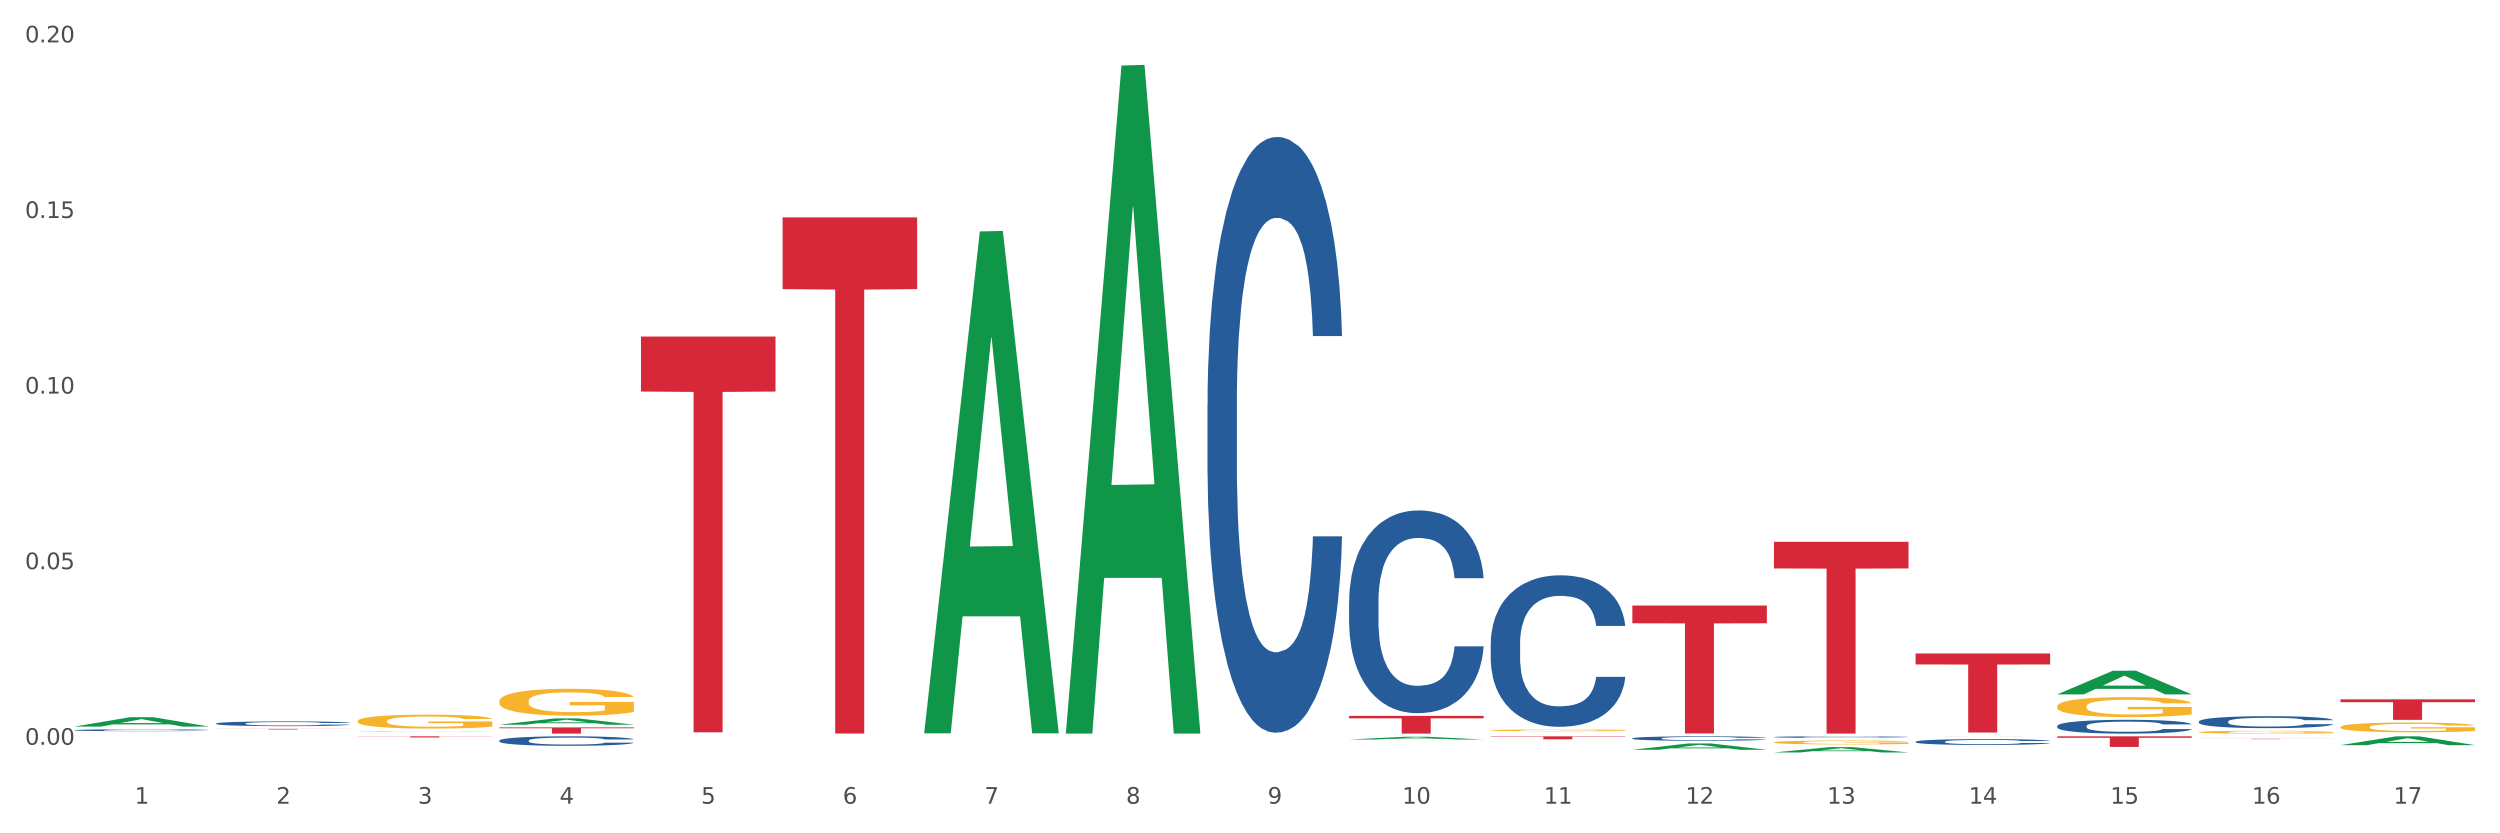 <?xml version="1.0" encoding="utf-8" standalone="no"?>
<!DOCTYPE svg PUBLIC "-//W3C//DTD SVG 1.1//EN"
  "http://www.w3.org/Graphics/SVG/1.1/DTD/svg11.dtd">
<svg xmlns:xlink="http://www.w3.org/1999/xlink" width="1080pt" height="360pt" viewBox="0 0 1080 360" xmlns="http://www.w3.org/2000/svg" version="1.1">
 <rect x="0" y="0" width="1080" height="360" fill="#333333" stroke="none"/>
 <defs>
  <style type="text/css">*{stroke-linejoin: round; stroke-linecap: butt}</style>
 </defs>
 <g id="figure_1">
  <g id="patch_1">
   <path d="M 0 360 
L 1080 360 
L 1080 0 
L 0 0 
z
" style="fill: #ffffff; stroke: #ffffff; stroke-linejoin: miter"/>
  </g>
  <g id="axes_1">
   <g id="matplotlib.axis_1">
    <g id="xtick_1">
     <g id="text_1">
      <!-- 1 -->
      <g style="fill: #4d4d4d" transform="translate(58.182 347.204) scale(0.096 -0.096)">
       <defs>
        <path id="DejaVuSans-31" d="M 794 531 
L 1825 531 
L 1825 4091 
L 703 3866 
L 703 4441 
L 1819 4666 
L 2450 4666 
L 2450 531 
L 3481 531 
L 3481 0 
L 794 0 
L 794 531 
z
" transform="scale(0.016)"/>
       </defs>
       <use xlink:href="#DejaVuSans-31"/>
      </g>
     </g>
    </g>
    <g id="xtick_2">
     <g id="text_2">
      <!-- 2 -->
      <g style="fill: #4d4d4d" transform="translate(119.364 347.204) scale(0.096 -0.096)">
       <defs>
        <path id="DejaVuSans-32" d="M 1228 531 
L 3431 531 
L 3431 0 
L 469 0 
L 469 531 
Q 828 903 1448 1529 
Q 2069 2156 2228 2338 
Q 2531 2678 2651 2914 
Q 2772 3150 2772 3378 
Q 2772 3750 2511 3984 
Q 2250 4219 1831 4219 
Q 1534 4219 1204 4116 
Q 875 4013 500 3803 
L 500 4441 
Q 881 4594 1212 4672 
Q 1544 4750 1819 4750 
Q 2544 4750 2975 4387 
Q 3406 4025 3406 3419 
Q 3406 3131 3298 2873 
Q 3191 2616 2906 2266 
Q 2828 2175 2409 1742 
Q 1991 1309 1228 531 
z
" transform="scale(0.016)"/>
       </defs>
       <use xlink:href="#DejaVuSans-32"/>
      </g>
     </g>
    </g>
    <g id="xtick_3">
     <g id="text_3">
      <!-- 3 -->
      <g style="fill: #4d4d4d" transform="translate(180.545 347.204) scale(0.096 -0.096)">
       <defs>
        <path id="DejaVuSans-33" d="M 2597 2516 
Q 3050 2419 3304 2112 
Q 3559 1806 3559 1356 
Q 3559 666 3084 287 
Q 2609 -91 1734 -91 
Q 1441 -91 1130 -33 
Q 819 25 488 141 
L 488 750 
Q 750 597 1062 519 
Q 1375 441 1716 441 
Q 2309 441 2620 675 
Q 2931 909 2931 1356 
Q 2931 1769 2642 2001 
Q 2353 2234 1838 2234 
L 1294 2234 
L 1294 2753 
L 1863 2753 
Q 2328 2753 2575 2939 
Q 2822 3125 2822 3475 
Q 2822 3834 2567 4026 
Q 2313 4219 1838 4219 
Q 1578 4219 1281 4162 
Q 984 4106 628 3988 
L 628 4550 
Q 988 4650 1302 4700 
Q 1616 4750 1894 4750 
Q 2613 4750 3031 4423 
Q 3450 4097 3450 3541 
Q 3450 3153 3228 2886 
Q 3006 2619 2597 2516 
z
" transform="scale(0.016)"/>
       </defs>
       <use xlink:href="#DejaVuSans-33"/>
      </g>
     </g>
    </g>
    <g id="xtick_4">
     <g id="text_4">
      <!-- 4 -->
      <g style="fill: #4d4d4d" transform="translate(241.726 347.204) scale(0.096 -0.096)">
       <defs>
        <path id="DejaVuSans-34" d="M 2419 4116 
L 825 1625 
L 2419 1625 
L 2419 4116 
z
M 2253 4666 
L 3047 4666 
L 3047 1625 
L 3713 1625 
L 3713 1100 
L 3047 1100 
L 3047 0 
L 2419 0 
L 2419 1100 
L 313 1100 
L 313 1709 
L 2253 4666 
z
" transform="scale(0.016)"/>
       </defs>
       <use xlink:href="#DejaVuSans-34"/>
      </g>
     </g>
    </g>
    <g id="xtick_5">
     <g id="text_5">
      <!-- 5 -->
      <g style="fill: #4d4d4d" transform="translate(302.908 347.204) scale(0.096 -0.096)">
       <defs>
        <path id="DejaVuSans-35" d="M 691 4666 
L 3169 4666 
L 3169 4134 
L 1269 4134 
L 1269 2991 
Q 1406 3038 1543 3061 
Q 1681 3084 1819 3084 
Q 2600 3084 3056 2656 
Q 3513 2228 3513 1497 
Q 3513 744 3044 326 
Q 2575 -91 1722 -91 
Q 1428 -91 1123 -41 
Q 819 9 494 109 
L 494 744 
Q 775 591 1075 516 
Q 1375 441 1709 441 
Q 2250 441 2565 725 
Q 2881 1009 2881 1497 
Q 2881 1984 2565 2268 
Q 2250 2553 1709 2553 
Q 1456 2553 1204 2497 
Q 953 2441 691 2322 
L 691 4666 
z
" transform="scale(0.016)"/>
       </defs>
       <use xlink:href="#DejaVuSans-35"/>
      </g>
     </g>
    </g>
    <g id="xtick_6">
     <g id="text_6">
      <!-- 6 -->
      <g style="fill: #4d4d4d" transform="translate(364.089 347.204) scale(0.096 -0.096)">
       <defs>
        <path id="DejaVuSans-36" d="M 2113 2584 
Q 1688 2584 1439 2293 
Q 1191 2003 1191 1497 
Q 1191 994 1439 701 
Q 1688 409 2113 409 
Q 2538 409 2786 701 
Q 3034 994 3034 1497 
Q 3034 2003 2786 2293 
Q 2538 2584 2113 2584 
z
M 3366 4563 
L 3366 3988 
Q 3128 4100 2886 4159 
Q 2644 4219 2406 4219 
Q 1781 4219 1451 3797 
Q 1122 3375 1075 2522 
Q 1259 2794 1537 2939 
Q 1816 3084 2150 3084 
Q 2853 3084 3261 2657 
Q 3669 2231 3669 1497 
Q 3669 778 3244 343 
Q 2819 -91 2113 -91 
Q 1303 -91 875 529 
Q 447 1150 447 2328 
Q 447 3434 972 4092 
Q 1497 4750 2381 4750 
Q 2619 4750 2861 4703 
Q 3103 4656 3366 4563 
z
" transform="scale(0.016)"/>
       </defs>
       <use xlink:href="#DejaVuSans-36"/>
      </g>
     </g>
    </g>
    <g id="xtick_7">
     <g id="text_7">
      <!-- 7 -->
      <g style="fill: #4d4d4d" transform="translate(425.271 347.204) scale(0.096 -0.096)">
       <defs>
        <path id="DejaVuSans-37" d="M 525 4666 
L 3525 4666 
L 3525 4397 
L 1831 0 
L 1172 0 
L 2766 4134 
L 525 4134 
L 525 4666 
z
" transform="scale(0.016)"/>
       </defs>
       <use xlink:href="#DejaVuSans-37"/>
      </g>
     </g>
    </g>
    <g id="xtick_8">
     <g id="text_8">
      <!-- 8 -->
      <g style="fill: #4d4d4d" transform="translate(486.452 347.204) scale(0.096 -0.096)">
       <defs>
        <path id="DejaVuSans-38" d="M 2034 2216 
Q 1584 2216 1326 1975 
Q 1069 1734 1069 1313 
Q 1069 891 1326 650 
Q 1584 409 2034 409 
Q 2484 409 2743 651 
Q 3003 894 3003 1313 
Q 3003 1734 2745 1975 
Q 2488 2216 2034 2216 
z
M 1403 2484 
Q 997 2584 770 2862 
Q 544 3141 544 3541 
Q 544 4100 942 4425 
Q 1341 4750 2034 4750 
Q 2731 4750 3128 4425 
Q 3525 4100 3525 3541 
Q 3525 3141 3298 2862 
Q 3072 2584 2669 2484 
Q 3125 2378 3379 2068 
Q 3634 1759 3634 1313 
Q 3634 634 3220 271 
Q 2806 -91 2034 -91 
Q 1263 -91 848 271 
Q 434 634 434 1313 
Q 434 1759 690 2068 
Q 947 2378 1403 2484 
z
M 1172 3481 
Q 1172 3119 1398 2916 
Q 1625 2713 2034 2713 
Q 2441 2713 2670 2916 
Q 2900 3119 2900 3481 
Q 2900 3844 2670 4047 
Q 2441 4250 2034 4250 
Q 1625 4250 1398 4047 
Q 1172 3844 1172 3481 
z
" transform="scale(0.016)"/>
       </defs>
       <use xlink:href="#DejaVuSans-38"/>
      </g>
     </g>
    </g>
    <g id="xtick_9">
     <g id="text_9">
      <!-- 9 -->
      <g style="fill: #4d4d4d" transform="translate(547.634 347.204) scale(0.096 -0.096)">
       <defs>
        <path id="DejaVuSans-39" d="M 703 97 
L 703 672 
Q 941 559 1184 500 
Q 1428 441 1663 441 
Q 2288 441 2617 861 
Q 2947 1281 2994 2138 
Q 2813 1869 2534 1725 
Q 2256 1581 1919 1581 
Q 1219 1581 811 2004 
Q 403 2428 403 3163 
Q 403 3881 828 4315 
Q 1253 4750 1959 4750 
Q 2769 4750 3195 4129 
Q 3622 3509 3622 2328 
Q 3622 1225 3098 567 
Q 2575 -91 1691 -91 
Q 1453 -91 1209 -44 
Q 966 3 703 97 
z
M 1959 2075 
Q 2384 2075 2632 2365 
Q 2881 2656 2881 3163 
Q 2881 3666 2632 3958 
Q 2384 4250 1959 4250 
Q 1534 4250 1286 3958 
Q 1038 3666 1038 3163 
Q 1038 2656 1286 2365 
Q 1534 2075 1959 2075 
z
" transform="scale(0.016)"/>
       </defs>
       <use xlink:href="#DejaVuSans-39"/>
      </g>
     </g>
    </g>
    <g id="xtick_10">
     <g id="text_10">
      <!-- 10 -->
      <g style="fill: #4d4d4d" transform="translate(605.761 347.204) scale(0.096 -0.096)">
       <defs>
        <path id="DejaVuSans-30" d="M 2034 4250 
Q 1547 4250 1301 3770 
Q 1056 3291 1056 2328 
Q 1056 1369 1301 889 
Q 1547 409 2034 409 
Q 2525 409 2770 889 
Q 3016 1369 3016 2328 
Q 3016 3291 2770 3770 
Q 2525 4250 2034 4250 
z
M 2034 4750 
Q 2819 4750 3233 4129 
Q 3647 3509 3647 2328 
Q 3647 1150 3233 529 
Q 2819 -91 2034 -91 
Q 1250 -91 836 529 
Q 422 1150 422 2328 
Q 422 3509 836 4129 
Q 1250 4750 2034 4750 
z
" transform="scale(0.016)"/>
       </defs>
       <use xlink:href="#DejaVuSans-31"/>
       <use xlink:href="#DejaVuSans-30" transform="translate(63.623 0)"/>
      </g>
     </g>
    </g>
    <g id="xtick_11">
     <g id="text_11">
      <!-- 11 -->
      <g style="fill: #4d4d4d" transform="translate(666.942 347.204) scale(0.096 -0.096)">
       <use xlink:href="#DejaVuSans-31"/>
       <use xlink:href="#DejaVuSans-31" transform="translate(63.623 0)"/>
      </g>
     </g>
    </g>
    <g id="xtick_12">
     <g id="text_12">
      <!-- 12 -->
      <g style="fill: #4d4d4d" transform="translate(728.124 347.204) scale(0.096 -0.096)">
       <use xlink:href="#DejaVuSans-31"/>
       <use xlink:href="#DejaVuSans-32" transform="translate(63.623 0)"/>
      </g>
     </g>
    </g>
    <g id="xtick_13">
     <g id="text_13">
      <!-- 13 -->
      <g style="fill: #4d4d4d" transform="translate(789.305 347.204) scale(0.096 -0.096)">
       <use xlink:href="#DejaVuSans-31"/>
       <use xlink:href="#DejaVuSans-33" transform="translate(63.623 0)"/>
      </g>
     </g>
    </g>
    <g id="xtick_14">
     <g id="text_14">
      <!-- 14 -->
      <g style="fill: #4d4d4d" transform="translate(850.487 347.204) scale(0.096 -0.096)">
       <use xlink:href="#DejaVuSans-31"/>
       <use xlink:href="#DejaVuSans-34" transform="translate(63.623 0)"/>
      </g>
     </g>
    </g>
    <g id="xtick_15">
     <g id="text_15">
      <!-- 15 -->
      <g style="fill: #4d4d4d" transform="translate(911.668 347.204) scale(0.096 -0.096)">
       <use xlink:href="#DejaVuSans-31"/>
       <use xlink:href="#DejaVuSans-35" transform="translate(63.623 0)"/>
      </g>
     </g>
    </g>
    <g id="xtick_16">
     <g id="text_16">
      <!-- 16 -->
      <g style="fill: #4d4d4d" transform="translate(972.849 347.204) scale(0.096 -0.096)">
       <use xlink:href="#DejaVuSans-31"/>
       <use xlink:href="#DejaVuSans-36" transform="translate(63.623 0)"/>
      </g>
     </g>
    </g>
    <g id="xtick_17">
     <g id="text_17">
      <!-- 17 -->
      <g style="fill: #4d4d4d" transform="translate(1034.031 347.204) scale(0.096 -0.096)">
       <use xlink:href="#DejaVuSans-31"/>
       <use xlink:href="#DejaVuSans-37" transform="translate(63.623 0)"/>
      </g>
     </g>
    </g>
    <g id="xtick_18"/>
    <g id="xtick_19"/>
    <g id="xtick_20"/>
    <g id="xtick_21"/>
    <g id="xtick_22"/>
    <g id="xtick_23"/>
    <g id="xtick_24"/>
    <g id="xtick_25"/>
    <g id="xtick_26"/>
    <g id="xtick_27"/>
    <g id="xtick_28"/>
    <g id="xtick_29"/>
    <g id="xtick_30"/>
    <g id="xtick_31"/>
    <g id="xtick_32"/>
    <g id="xtick_33"/>
   </g>
   <g id="matplotlib.axis_2">
    <g id="ytick_1">
     <g id="text_18">
      <!-- 0.00 -->
      <g style="fill: #4d4d4d" transform="translate(10.8 321.736) scale(0.096 -0.096)">
       <defs>
        <path id="DejaVuSans-2e" d="M 684 794 
L 1344 794 
L 1344 0 
L 684 0 
L 684 794 
z
" transform="scale(0.016)"/>
       </defs>
       <use xlink:href="#DejaVuSans-30"/>
       <use xlink:href="#DejaVuSans-2e" transform="translate(63.623 0)"/>
       <use xlink:href="#DejaVuSans-30" transform="translate(95.41 0)"/>
       <use xlink:href="#DejaVuSans-30" transform="translate(159.033 0)"/>
      </g>
     </g>
    </g>
    <g id="ytick_2">
     <g id="text_19">
      <!-- 0.05 -->
      <g style="fill: #4d4d4d" transform="translate(10.8 245.882) scale(0.096 -0.096)">
       <use xlink:href="#DejaVuSans-30"/>
       <use xlink:href="#DejaVuSans-2e" transform="translate(63.623 0)"/>
       <use xlink:href="#DejaVuSans-30" transform="translate(95.41 0)"/>
       <use xlink:href="#DejaVuSans-35" transform="translate(159.033 0)"/>
      </g>
     </g>
    </g>
    <g id="ytick_3">
     <g id="text_20">
      <!-- 0.10 -->
      <g style="fill: #4d4d4d" transform="translate(10.8 170.029) scale(0.096 -0.096)">
       <use xlink:href="#DejaVuSans-30"/>
       <use xlink:href="#DejaVuSans-2e" transform="translate(63.623 0)"/>
       <use xlink:href="#DejaVuSans-31" transform="translate(95.41 0)"/>
       <use xlink:href="#DejaVuSans-30" transform="translate(159.033 0)"/>
      </g>
     </g>
    </g>
    <g id="ytick_4">
     <g id="text_21">
      <!-- 0.15 -->
      <g style="fill: #4d4d4d" transform="translate(10.8 94.175) scale(0.096 -0.096)">
       <use xlink:href="#DejaVuSans-30"/>
       <use xlink:href="#DejaVuSans-2e" transform="translate(63.623 0)"/>
       <use xlink:href="#DejaVuSans-31" transform="translate(95.41 0)"/>
       <use xlink:href="#DejaVuSans-35" transform="translate(159.033 0)"/>
      </g>
     </g>
    </g>
    <g id="ytick_5">
     <g id="text_22">
      <!-- 0.20 -->
      <g style="fill: #4d4d4d" transform="translate(10.8 18.322) scale(0.096 -0.096)">
       <use xlink:href="#DejaVuSans-30"/>
       <use xlink:href="#DejaVuSans-2e" transform="translate(63.623 0)"/>
       <use xlink:href="#DejaVuSans-32" transform="translate(95.41 0)"/>
       <use xlink:href="#DejaVuSans-30" transform="translate(159.033 0)"/>
      </g>
     </g>
    </g>
    <g id="ytick_6"/>
    <g id="ytick_7"/>
    <g id="ytick_8"/>
    <g id="ytick_9"/>
   </g>
   <g id="PolyCollection_1">
    <path d="M 705.171 323.899 
L 705.23 323.897 
L 729.198 321.186 
L 739.145 321.184 
L 763.293 323.905 
L 751.788 323.905 
L 746.575 323.271 
L 721.828 323.271 
L 721.649 323.281 
L 716.615 323.905 
L 705.171 323.905 
L 705.171 323.899 
L 724.944 322.893 
L 743.459 322.89 
L 734.292 321.764 
L 734.172 321.759 
L 734.052 321.766 
L 724.884 322.89 
L 724.944 322.893 
L 705.171 323.899 
z
" clip-path="url(#p9eb46ca4bf)" style="fill: #109648"/>
    <path d="M 582.808 319.47 
L 582.868 319.469 
L 606.836 318.281 
L 616.782 318.28 
L 640.93 319.472 
L 629.425 319.472 
L 624.212 319.195 
L 599.465 319.195 
L 599.286 319.199 
L 594.252 319.472 
L 582.808 319.472 
L 582.808 319.47 
L 602.581 319.029 
L 621.097 319.028 
L 611.929 318.534 
L 611.809 318.532 
L 611.689 318.535 
L 602.521 319.028 
L 602.581 319.029 
L 582.808 319.47 
z
" clip-path="url(#p9eb46ca4bf)" style="fill: #109648"/>
    <path d="M 1011.078 321.904 
L 1011.138 321.901 
L 1035.106 318.092 
L 1045.052 318.089 
L 1069.2 321.912 
L 1057.695 321.912 
L 1052.482 321.021 
L 1027.735 321.021 
L 1027.556 321.036 
L 1022.522 321.912 
L 1011.078 321.912 
L 1011.078 321.904 
L 1030.851 320.49 
L 1049.366 320.486 
L 1040.199 318.903 
L 1040.079 318.896 
L 1039.959 318.907 
L 1030.791 320.486 
L 1030.851 320.49 
L 1011.078 321.904 
z
" clip-path="url(#p9eb46ca4bf)" style="fill: #109648"/>
    <path d="M 888.715 299.968 
L 888.775 299.959 
L 912.743 289.748 
L 922.689 289.738 
L 946.837 299.988 
L 935.333 299.988 
L 930.12 297.601 
L 905.373 297.601 
L 905.193 297.639 
L 900.16 299.988 
L 888.715 299.988 
L 888.715 299.968 
L 908.488 296.177 
L 927.004 296.167 
L 917.836 291.923 
L 917.716 291.903 
L 917.596 291.932 
L 908.428 296.167 
L 908.488 296.177 
L 888.715 299.968 
z
" clip-path="url(#p9eb46ca4bf)" style="fill: #109648"/>
    <path d="M 827.533 318.133 
L 827.593 318.133 
L 851.561 318.089 
L 861.508 318.089 
L 885.656 318.133 
L 874.151 318.133 
L 868.938 318.122 
L 844.191 318.122 
L 844.011 318.123 
L 838.978 318.133 
L 827.533 318.133 
L 827.533 318.133 
L 847.307 318.116 
L 865.822 318.116 
L 856.654 318.098 
L 856.535 318.098 
L 856.415 318.098 
L 847.247 318.116 
L 847.307 318.116 
L 827.533 318.133 
z
" clip-path="url(#p9eb46ca4bf)" style="fill: #109648"/>
    <path d="M 93.356 314.851 
L 151.479 314.851 
L 151.479 314.889 
L 128.615 314.889 
L 128.615 315.124 
L 116.082 315.124 
L 116.082 314.889 
L 93.356 314.889 
L 93.356 314.851 
L 93.356 314.851 
z
" clip-path="url(#p9eb46ca4bf)" style="fill: #d62839"/>
    <path d="M 154.538 318.089 
L 212.66 318.089 
L 212.66 318.158 
L 189.797 318.158 
L 189.797 318.586 
L 177.263 318.586 
L 177.263 318.158 
L 154.538 318.158 
L 154.538 318.089 
L 154.538 318.089 
z
" clip-path="url(#p9eb46ca4bf)" style="fill: #d62839"/>
    <path d="M 1011.078 302.115 
L 1069.2 302.115 
L 1069.2 303.346 
L 1046.337 303.354 
L 1046.337 310.97 
L 1033.803 310.97 
L 1033.803 303.354 
L 1011.078 303.346 
L 1011.078 302.124 
L 1011.078 302.115 
z
" clip-path="url(#p9eb46ca4bf)" style="fill: #d62839"/>
    <path d="M 949.896 319.154 
L 1008.019 319.154 
L 1008.019 319.177 
L 985.155 319.177 
L 985.155 319.32 
L 972.622 319.32 
L 972.622 319.177 
L 949.896 319.177 
L 949.896 319.154 
L 949.896 319.154 
z
" clip-path="url(#p9eb46ca4bf)" style="fill: #d62839"/>
    <path d="M 888.715 318.089 
L 946.837 318.089 
L 946.837 318.726 
L 923.974 318.731 
L 923.974 322.678 
L 911.44 322.678 
L 911.44 318.731 
L 888.715 318.726 
L 888.715 318.093 
L 888.715 318.089 
z
" clip-path="url(#p9eb46ca4bf)" style="fill: #d62839"/>
    <path d="M 827.533 282.298 
L 885.656 282.298 
L 885.656 287.045 
L 862.792 287.077 
L 862.792 316.459 
L 850.259 316.459 
L 850.259 287.077 
L 827.533 287.045 
L 827.533 282.33 
L 827.533 282.298 
z
" clip-path="url(#p9eb46ca4bf)" style="fill: #d62839"/>
    <path d="M 766.352 234.05 
L 824.474 234.05 
L 824.474 245.567 
L 801.611 245.645 
L 801.611 316.928 
L 789.078 316.928 
L 789.078 245.645 
L 766.352 245.567 
L 766.352 234.128 
L 766.352 234.05 
z
" clip-path="url(#p9eb46ca4bf)" style="fill: #d62839"/>
    <path d="M 705.171 261.577 
L 763.293 261.577 
L 763.293 269.26 
L 740.43 269.312 
L 740.43 316.869 
L 727.896 316.869 
L 727.896 269.312 
L 705.171 269.26 
L 705.171 261.628 
L 705.171 261.577 
z
" clip-path="url(#p9eb46ca4bf)" style="fill: #d62839"/>
    <path d="M 643.989 318.089 
L 702.112 318.089 
L 702.112 318.265 
L 679.248 318.267 
L 679.248 319.361 
L 666.715 319.361 
L 666.715 318.267 
L 643.989 318.265 
L 643.989 318.09 
L 643.989 318.089 
z
" clip-path="url(#p9eb46ca4bf)" style="fill: #d62839"/>
    <path d="M 582.808 309.25 
L 640.93 309.25 
L 640.93 310.317 
L 618.067 310.324 
L 618.067 316.928 
L 605.533 316.928 
L 605.533 310.324 
L 582.808 310.317 
L 582.808 309.257 
L 582.808 309.25 
z
" clip-path="url(#p9eb46ca4bf)" style="fill: #d62839"/>
    <path d="M 338.082 93.905 
L 396.204 93.905 
L 396.204 124.894 
L 373.341 125.103 
L 373.341 316.901 
L 360.808 316.901 
L 360.808 125.103 
L 338.082 124.894 
L 338.082 94.114 
L 338.082 93.905 
z
" clip-path="url(#p9eb46ca4bf)" style="fill: #d62839"/>
    <path d="M 276.901 145.386 
L 335.023 145.386 
L 335.023 169.148 
L 312.16 169.309 
L 312.16 316.379 
L 299.626 316.379 
L 299.626 169.309 
L 276.901 169.148 
L 276.901 145.546 
L 276.901 145.386 
z
" clip-path="url(#p9eb46ca4bf)" style="fill: #d62839"/>
    <path d="M 215.719 314.239 
L 273.842 314.239 
L 273.842 314.613 
L 250.978 314.616 
L 250.978 316.928 
L 238.445 316.928 
L 238.445 314.616 
L 215.719 314.613 
L 215.719 314.242 
L 215.719 314.239 
z
" clip-path="url(#p9eb46ca4bf)" style="fill: #d62839"/>
    <path d="M 215.719 319.931 
L 215.788 319.928 
L 215.788 319.823 
L 215.994 319.68 
L 216.75 319.418 
L 217.712 319.22 
L 219.36 318.988 
L 220.254 318.89 
L 221.422 318.782 
L 223.826 318.605 
L 226.574 318.456 
L 228.498 318.373 
L 229.941 318.321 
L 233.17 318.227 
L 235.025 318.186 
L 236.948 318.152 
L 238.597 318.13 
L 241.345 318.104 
L 243.544 318.092 
L 246.086 318.089 
L 248.216 318.092 
L 251.032 318.107 
L 255.155 318.152 
L 256.735 318.178 
L 258.864 318.223 
L 261.063 318.283 
L 262.849 318.343 
L 264.91 318.429 
L 267.04 318.542 
L 269.101 318.684 
L 270.544 318.815 
L 271.712 318.954 
L 272.742 319.122 
L 273.498 319.306 
L 273.842 319.46 
L 261.269 319.46 
L 260.926 319.321 
L 260.238 319.171 
L 259.551 319.07 
L 258.796 318.988 
L 257.628 318.894 
L 256.597 318.834 
L 254.88 318.763 
L 253.3 318.718 
L 251.994 318.692 
L 250.414 318.669 
L 247.048 318.647 
L 244.643 318.647 
L 243.132 318.654 
L 241.277 318.673 
L 239.696 318.699 
L 237.841 318.744 
L 236.399 318.793 
L 234.956 318.856 
L 234.132 318.901 
L 232.895 318.984 
L 232.07 319.051 
L 230.971 319.167 
L 230.353 319.25 
L 229.254 319.463 
L 228.773 319.621 
L 228.567 319.729 
L 228.429 319.849 
L 228.429 320.433 
L 228.841 320.696 
L 229.185 320.808 
L 229.735 320.935 
L 230.765 321.1 
L 232.277 321.261 
L 233.857 321.377 
L 235.162 321.448 
L 236.399 321.501 
L 237.635 321.542 
L 239.147 321.58 
L 240.383 321.602 
L 242.238 321.624 
L 244.437 321.636 
L 246.154 321.636 
L 249.658 321.617 
L 251.238 321.598 
L 252.75 321.572 
L 254.399 321.531 
L 255.704 321.486 
L 256.46 321.452 
L 257.696 321.381 
L 258.658 321.306 
L 259.483 321.22 
L 260.032 321.145 
L 260.651 321.033 
L 261.132 320.905 
L 261.269 320.838 
L 273.842 320.838 
L 273.567 320.973 
L 273.086 321.104 
L 272.124 321.28 
L 271.368 321.381 
L 270.2 321.505 
L 268.964 321.609 
L 267.246 321.726 
L 265.666 321.812 
L 264.017 321.887 
L 262.231 321.954 
L 259.002 322.048 
L 257.834 322.074 
L 255.361 322.119 
L 253.437 322.145 
L 250.62 322.171 
L 247.735 322.186 
L 244.712 322.19 
L 242.032 322.183 
L 239.078 322.16 
L 237.223 322.138 
L 235.162 322.104 
L 232.757 322.051 
L 230.49 321.988 
L 228.361 321.913 
L 226.368 321.827 
L 224.513 321.729 
L 222.109 321.568 
L 220.322 321.411 
L 219.017 321.265 
L 218.124 321.141 
L 217.231 320.984 
L 216.75 320.875 
L 215.994 320.613 
L 215.719 320.37 
L 215.719 319.931 
z
" clip-path="url(#p9eb46ca4bf)" style="fill: #255c99"/>
    <path d="M 154.538 315.939 
L 154.607 315.939 
L 154.607 315.936 
L 154.813 315.933 
L 155.568 315.927 
L 156.53 315.922 
L 158.179 315.917 
L 159.072 315.914 
L 160.24 315.912 
L 162.645 315.908 
L 165.393 315.904 
L 167.317 315.902 
L 168.759 315.901 
L 171.988 315.899 
L 173.843 315.898 
L 175.767 315.897 
L 177.416 315.896 
L 180.164 315.896 
L 182.362 315.896 
L 184.904 315.895 
L 187.034 315.896 
L 189.851 315.896 
L 193.973 315.897 
L 195.553 315.898 
L 197.683 315.899 
L 199.882 315.9 
L 201.668 315.901 
L 203.729 315.903 
L 205.859 315.906 
L 207.92 315.909 
L 209.362 315.913 
L 210.53 315.916 
L 211.561 315.92 
L 212.317 315.924 
L 212.66 315.928 
L 200.088 315.928 
L 199.744 315.925 
L 199.057 315.921 
L 198.37 315.919 
L 197.614 315.917 
L 196.446 315.914 
L 195.416 315.913 
L 193.698 315.911 
L 192.118 315.91 
L 190.813 315.91 
L 189.233 315.909 
L 185.866 315.909 
L 183.462 315.909 
L 181.95 315.909 
L 180.095 315.909 
L 178.515 315.91 
L 176.66 315.911 
L 175.217 315.912 
L 173.775 315.914 
L 172.95 315.915 
L 171.713 315.917 
L 170.889 315.918 
L 169.79 315.921 
L 169.171 315.923 
L 168.072 315.928 
L 167.591 315.932 
L 167.385 315.934 
L 167.248 315.937 
L 167.248 315.951 
L 167.66 315.957 
L 168.004 315.96 
L 168.553 315.963 
L 169.584 315.967 
L 171.095 315.97 
L 172.675 315.973 
L 173.981 315.975 
L 175.217 315.976 
L 176.454 315.977 
L 177.965 315.978 
L 179.202 315.978 
L 181.057 315.979 
L 183.255 315.979 
L 184.973 315.979 
L 188.477 315.979 
L 190.057 315.978 
L 191.568 315.978 
L 193.217 315.977 
L 194.523 315.976 
L 195.278 315.975 
L 196.515 315.973 
L 197.477 315.971 
L 198.301 315.969 
L 198.851 315.968 
L 199.469 315.965 
L 199.95 315.962 
L 200.088 315.96 
L 212.66 315.96 
L 212.385 315.964 
L 211.904 315.967 
L 210.943 315.971 
L 210.187 315.973 
L 209.019 315.976 
L 207.782 315.979 
L 206.065 315.981 
L 204.485 315.983 
L 202.836 315.985 
L 201.049 315.987 
L 197.82 315.989 
L 196.652 315.99 
L 194.179 315.991 
L 192.256 315.991 
L 189.439 315.992 
L 186.553 315.992 
L 183.53 315.992 
L 180.851 315.992 
L 177.897 315.992 
L 176.042 315.991 
L 173.981 315.99 
L 171.576 315.989 
L 169.309 315.988 
L 167.179 315.986 
L 165.187 315.984 
L 163.332 315.981 
L 160.927 315.978 
L 159.141 315.974 
L 157.836 315.97 
L 156.942 315.968 
L 156.049 315.964 
L 155.568 315.961 
L 154.813 315.955 
L 154.538 315.949 
L 154.538 315.939 
z
" clip-path="url(#p9eb46ca4bf)" style="fill: #255c99"/>
    <path d="M 827.533 320.428 
L 827.602 320.426 
L 827.602 320.361 
L 827.808 320.274 
L 828.564 320.112 
L 829.526 319.99 
L 831.175 319.847 
L 832.068 319.787 
L 833.236 319.72 
L 835.64 319.611 
L 838.388 319.519 
L 840.312 319.468 
L 841.755 319.436 
L 844.984 319.378 
L 846.839 319.353 
L 848.762 319.332 
L 850.411 319.318 
L 853.159 319.302 
L 855.358 319.295 
L 857.9 319.293 
L 860.03 319.295 
L 862.847 319.304 
L 866.969 319.332 
L 868.549 319.348 
L 870.679 319.376 
L 872.877 319.413 
L 874.663 319.45 
L 876.724 319.503 
L 878.854 319.572 
L 880.915 319.66 
L 882.358 319.741 
L 883.526 319.826 
L 884.557 319.93 
L 885.312 320.043 
L 885.656 320.137 
L 873.083 320.137 
L 872.74 320.052 
L 872.053 319.96 
L 871.366 319.897 
L 870.61 319.847 
L 869.442 319.789 
L 868.411 319.752 
L 866.694 319.708 
L 865.114 319.681 
L 863.808 319.664 
L 862.228 319.651 
L 858.862 319.637 
L 856.457 319.637 
L 854.946 319.641 
L 853.091 319.653 
L 851.511 319.669 
L 849.656 319.697 
L 848.213 319.727 
L 846.77 319.766 
L 845.946 319.794 
L 844.709 319.844 
L 843.885 319.886 
L 842.785 319.957 
L 842.167 320.008 
L 841.068 320.14 
L 840.587 320.237 
L 840.381 320.304 
L 840.243 320.377 
L 840.243 320.737 
L 840.656 320.899 
L 840.999 320.968 
L 841.549 321.047 
L 842.579 321.148 
L 844.091 321.247 
L 845.671 321.319 
L 846.976 321.363 
L 848.213 321.395 
L 849.45 321.42 
L 850.961 321.443 
L 852.198 321.457 
L 854.053 321.471 
L 856.251 321.478 
L 857.969 321.478 
L 861.472 321.467 
L 863.053 321.455 
L 864.564 321.439 
L 866.213 321.413 
L 867.518 321.386 
L 868.274 321.365 
L 869.511 321.321 
L 870.472 321.275 
L 871.297 321.222 
L 871.847 321.176 
L 872.465 321.107 
L 872.946 321.028 
L 873.083 320.987 
L 885.656 320.987 
L 885.381 321.07 
L 884.9 321.15 
L 883.938 321.259 
L 883.182 321.321 
L 882.015 321.397 
L 880.778 321.462 
L 879.06 321.533 
L 877.48 321.587 
L 875.831 321.633 
L 874.045 321.674 
L 870.816 321.732 
L 869.648 321.748 
L 867.175 321.776 
L 865.251 321.792 
L 862.434 321.808 
L 859.549 321.817 
L 856.526 321.82 
L 853.846 321.815 
L 850.892 321.801 
L 849.037 321.787 
L 846.976 321.767 
L 844.572 321.734 
L 842.304 321.695 
L 840.175 321.649 
L 838.182 321.596 
L 836.327 321.536 
L 833.923 321.437 
L 832.136 321.34 
L 830.831 321.25 
L 829.938 321.173 
L 829.045 321.077 
L 828.564 321.01 
L 827.808 320.848 
L 827.533 320.698 
L 827.533 320.428 
z
" clip-path="url(#p9eb46ca4bf)" style="fill: #255c99"/>
    <path d="M 766.352 318.39 
L 766.421 318.39 
L 766.421 318.373 
L 766.627 318.349 
L 767.383 318.306 
L 768.344 318.274 
L 769.993 318.236 
L 770.886 318.22 
L 772.054 318.202 
L 774.459 318.173 
L 777.207 318.149 
L 779.131 318.135 
L 780.573 318.127 
L 783.802 318.111 
L 785.657 318.105 
L 787.581 318.099 
L 789.23 318.095 
L 791.978 318.091 
L 794.177 318.089 
L 796.719 318.089 
L 798.848 318.089 
L 801.665 318.092 
L 805.787 318.099 
L 807.367 318.103 
L 809.497 318.111 
L 811.696 318.121 
L 813.482 318.13 
L 815.543 318.144 
L 817.673 318.163 
L 819.734 318.186 
L 821.177 318.208 
L 822.345 318.23 
L 823.375 318.258 
L 824.131 318.288 
L 824.474 318.313 
L 811.902 318.313 
L 811.558 318.29 
L 810.871 318.266 
L 810.184 318.249 
L 809.428 318.236 
L 808.261 318.221 
L 807.23 318.211 
L 805.512 318.199 
L 803.932 318.192 
L 802.627 318.187 
L 801.047 318.184 
L 797.68 318.18 
L 795.276 318.18 
L 793.764 318.181 
L 791.909 318.184 
L 790.329 318.189 
L 788.474 318.196 
L 787.031 318.204 
L 785.589 318.214 
L 784.764 318.222 
L 783.528 318.235 
L 782.703 318.246 
L 781.604 318.265 
L 780.986 318.279 
L 779.886 318.314 
L 779.405 318.34 
L 779.199 318.357 
L 779.062 318.377 
L 779.062 318.473 
L 779.474 318.516 
L 779.818 318.534 
L 780.367 318.555 
L 781.398 318.582 
L 782.909 318.608 
L 784.489 318.627 
L 785.795 318.639 
L 787.031 318.648 
L 788.268 318.654 
L 789.78 318.66 
L 791.016 318.664 
L 792.871 318.668 
L 795.07 318.67 
L 796.787 318.67 
L 800.291 318.667 
L 801.871 318.663 
L 803.383 318.659 
L 805.032 318.652 
L 806.337 318.645 
L 807.093 318.64 
L 808.329 318.628 
L 809.291 318.616 
L 810.116 318.602 
L 810.665 318.589 
L 811.283 318.571 
L 811.764 318.55 
L 811.902 318.539 
L 824.474 318.539 
L 824.2 318.561 
L 823.719 318.582 
L 822.757 318.611 
L 822.001 318.628 
L 820.833 318.648 
L 819.596 318.665 
L 817.879 318.684 
L 816.299 318.698 
L 814.65 318.711 
L 812.864 318.722 
L 809.635 318.737 
L 808.467 318.741 
L 805.993 318.749 
L 804.07 318.753 
L 801.253 318.757 
L 798.367 318.76 
L 795.344 318.76 
L 792.665 318.759 
L 789.711 318.755 
L 787.856 318.752 
L 785.795 318.746 
L 783.39 318.738 
L 781.123 318.727 
L 778.993 318.715 
L 777.001 318.701 
L 775.146 318.685 
L 772.741 318.659 
L 770.955 318.633 
L 769.65 318.609 
L 768.757 318.589 
L 767.863 318.563 
L 767.383 318.545 
L 766.627 318.502 
L 766.352 318.462 
L 766.352 318.39 
z
" clip-path="url(#p9eb46ca4bf)" style="fill: #255c99"/>
    <path d="M 705.171 318.958 
L 705.239 318.956 
L 705.239 318.907 
L 705.445 318.84 
L 706.201 318.716 
L 707.163 318.622 
L 708.812 318.513 
L 709.705 318.467 
L 710.873 318.416 
L 713.277 318.332 
L 716.026 318.262 
L 717.949 318.223 
L 719.392 318.198 
L 722.621 318.154 
L 724.476 318.135 
L 726.4 318.119 
L 728.049 318.108 
L 730.797 318.096 
L 732.995 318.09 
L 735.537 318.089 
L 737.667 318.09 
L 740.484 318.097 
L 744.606 318.119 
L 746.186 318.131 
L 748.316 318.152 
L 750.514 318.18 
L 752.301 318.209 
L 754.362 318.249 
L 756.491 318.302 
L 758.552 318.37 
L 759.995 318.431 
L 761.163 318.497 
L 762.194 318.576 
L 762.949 318.663 
L 763.293 318.735 
L 750.72 318.735 
L 750.377 318.67 
L 749.69 318.599 
L 749.003 318.552 
L 748.247 318.513 
L 747.079 318.469 
L 746.049 318.44 
L 744.331 318.407 
L 742.751 318.385 
L 741.446 318.373 
L 739.865 318.363 
L 736.499 318.352 
L 734.094 318.352 
L 732.583 318.355 
L 730.728 318.364 
L 729.148 318.377 
L 727.293 318.398 
L 725.85 318.421 
L 724.407 318.451 
L 723.583 318.472 
L 722.346 318.511 
L 721.522 318.543 
L 720.423 318.598 
L 719.804 318.636 
L 718.705 318.737 
L 718.224 318.811 
L 718.018 318.863 
L 717.881 318.919 
L 717.881 319.195 
L 718.293 319.319 
L 718.636 319.372 
L 719.186 319.432 
L 720.216 319.509 
L 721.728 319.585 
L 723.308 319.64 
L 724.613 319.674 
L 725.85 319.698 
L 727.087 319.718 
L 728.598 319.736 
L 729.835 319.746 
L 731.69 319.757 
L 733.888 319.762 
L 735.606 319.762 
L 739.11 319.753 
L 740.69 319.744 
L 742.201 319.732 
L 743.85 319.713 
L 745.155 319.691 
L 745.911 319.676 
L 747.148 319.642 
L 748.11 319.607 
L 748.934 319.566 
L 749.484 319.531 
L 750.102 319.478 
L 750.583 319.418 
L 750.72 319.386 
L 763.293 319.386 
L 763.018 319.449 
L 762.537 319.511 
L 761.575 319.594 
L 760.82 319.642 
L 759.652 319.7 
L 758.415 319.75 
L 756.697 319.805 
L 755.117 319.845 
L 753.468 319.881 
L 751.682 319.912 
L 748.453 319.956 
L 747.285 319.969 
L 744.812 319.99 
L 742.888 320.002 
L 740.071 320.015 
L 737.186 320.022 
L 734.163 320.024 
L 731.484 320.02 
L 728.529 320.01 
L 726.674 319.999 
L 724.613 319.983 
L 722.209 319.958 
L 719.942 319.928 
L 717.812 319.893 
L 715.819 319.852 
L 713.965 319.806 
L 711.56 319.73 
L 709.774 319.656 
L 708.468 319.587 
L 707.575 319.529 
L 706.682 319.455 
L 706.201 319.403 
L 705.445 319.28 
L 705.171 319.165 
L 705.171 318.958 
z
" clip-path="url(#p9eb46ca4bf)" style="fill: #255c99"/>
    <path d="M 643.989 277.941 
L 644.058 277.882 
L 644.058 276.208 
L 644.264 273.936 
L 645.02 269.752 
L 645.982 266.584 
L 647.63 262.878 
L 648.524 261.324 
L 649.691 259.591 
L 652.096 256.781 
L 654.844 254.39 
L 656.768 253.075 
L 658.211 252.238 
L 661.44 250.744 
L 663.295 250.086 
L 665.218 249.548 
L 666.867 249.19 
L 669.615 248.771 
L 671.814 248.592 
L 674.356 248.532 
L 676.485 248.592 
L 679.302 248.831 
L 683.424 249.548 
L 685.005 249.967 
L 687.134 250.684 
L 689.333 251.64 
L 691.119 252.597 
L 693.18 253.972 
L 695.31 255.765 
L 697.371 258.036 
L 698.814 260.129 
L 699.982 262.34 
L 701.012 265.03 
L 701.768 267.959 
L 702.112 270.41 
L 689.539 270.41 
L 689.195 268.198 
L 688.508 265.807 
L 687.821 264.193 
L 687.066 262.878 
L 685.898 261.384 
L 684.867 260.427 
L 683.15 259.292 
L 681.569 258.574 
L 680.264 258.156 
L 678.684 257.797 
L 675.318 257.439 
L 672.913 257.439 
L 671.401 257.558 
L 669.547 257.857 
L 667.966 258.275 
L 666.111 258.993 
L 664.669 259.77 
L 663.226 260.786 
L 662.401 261.503 
L 661.165 262.818 
L 660.34 263.894 
L 659.241 265.747 
L 658.623 267.062 
L 657.524 270.47 
L 657.043 272.98 
L 656.837 274.714 
L 656.699 276.626 
L 656.699 285.951 
L 657.111 290.135 
L 657.455 291.929 
L 658.004 293.961 
L 659.035 296.591 
L 660.546 299.161 
L 662.127 301.014 
L 663.432 302.15 
L 664.669 302.987 
L 665.905 303.645 
L 667.417 304.242 
L 668.653 304.601 
L 670.508 304.96 
L 672.707 305.139 
L 674.424 305.139 
L 677.928 304.84 
L 679.508 304.541 
L 681.02 304.123 
L 682.669 303.465 
L 683.974 302.748 
L 684.73 302.21 
L 685.966 301.074 
L 686.928 299.879 
L 687.753 298.504 
L 688.302 297.308 
L 688.921 295.515 
L 689.402 293.483 
L 689.539 292.407 
L 702.112 292.407 
L 701.837 294.559 
L 701.356 296.651 
L 700.394 299.46 
L 699.638 301.074 
L 698.47 303.047 
L 697.234 304.721 
L 695.516 306.574 
L 693.936 307.948 
L 692.287 309.144 
L 690.501 310.22 
L 687.272 311.714 
L 686.104 312.133 
L 683.631 312.85 
L 681.707 313.268 
L 678.89 313.687 
L 676.005 313.926 
L 672.982 313.986 
L 670.302 313.866 
L 667.348 313.507 
L 665.493 313.149 
L 663.432 312.611 
L 661.027 311.774 
L 658.76 310.758 
L 656.63 309.562 
L 654.638 308.187 
L 652.783 306.633 
L 650.378 304.063 
L 648.592 301.552 
L 647.287 299.221 
L 646.394 297.249 
L 645.501 294.738 
L 645.02 293.005 
L 644.264 288.82 
L 643.989 284.935 
L 643.989 277.941 
z
" clip-path="url(#p9eb46ca4bf)" style="fill: #255c99"/>
    <path d="M 766.352 320.694 
L 766.421 320.693 
L 766.421 320.637 
L 766.558 320.59 
L 767.244 320.475 
L 768.273 320.381 
L 769.028 320.33 
L 769.783 320.289 
L 770.675 320.248 
L 771.773 320.205 
L 773.763 320.142 
L 774.998 320.11 
L 776.508 320.077 
L 779.253 320.028 
L 781.243 320 
L 783.301 319.977 
L 786.664 319.95 
L 788.86 319.937 
L 791.193 319.928 
L 794.006 319.922 
L 796.134 319.921 
L 800.8 319.925 
L 804.78 319.939 
L 806.701 319.95 
L 809.172 319.968 
L 810.476 319.98 
L 812.603 320.005 
L 814.799 320.037 
L 816.308 320.064 
L 818.573 320.116 
L 820.288 320.168 
L 821.867 320.232 
L 822.69 320.277 
L 823.308 320.318 
L 823.857 320.365 
L 824.406 320.44 
L 812.054 320.44 
L 811.574 320.387 
L 810.819 320.336 
L 809.721 320.287 
L 808.76 320.257 
L 807.113 320.219 
L 805.603 320.194 
L 804.025 320.176 
L 802.104 320.161 
L 800.594 320.153 
L 798.467 320.147 
L 794.281 320.148 
L 791.467 320.161 
L 789.546 320.176 
L 788.311 320.19 
L 787.213 320.205 
L 785.978 320.226 
L 784.537 320.258 
L 783.507 320.287 
L 782.478 320.324 
L 781.655 320.361 
L 780.9 320.404 
L 780.282 320.449 
L 779.802 320.497 
L 779.39 320.555 
L 779.047 320.651 
L 779.047 320.861 
L 779.184 320.908 
L 779.527 320.971 
L 779.939 321.018 
L 780.625 321.075 
L 781.243 321.113 
L 782.409 321.168 
L 783.713 321.214 
L 784.743 321.243 
L 785.772 321.267 
L 787.556 321.301 
L 789.546 321.328 
L 791.262 321.345 
L 793.595 321.36 
L 795.173 321.367 
L 796.545 321.37 
L 799.908 321.37 
L 802.31 321.365 
L 804.986 321.354 
L 807.044 321.341 
L 808.76 321.324 
L 810.681 321.296 
L 811.917 321.27 
L 811.917 320.951 
L 796.82 320.949 
L 796.82 320.737 
L 824.474 320.737 
L 824.474 321.36 
L 823.308 321.393 
L 822.004 321.422 
L 820.632 321.448 
L 818.573 321.48 
L 816.103 321.51 
L 813.907 321.532 
L 811.574 321.55 
L 808.829 321.567 
L 805.26 321.582 
L 803.064 321.588 
L 800.32 321.593 
L 797.094 321.594 
L 794.281 321.591 
L 791.536 321.584 
L 788.654 321.57 
L 785.84 321.55 
L 783.713 321.53 
L 781.586 321.506 
L 779.321 321.474 
L 777.537 321.443 
L 776.165 321.415 
L 774.655 321.38 
L 773.008 321.334 
L 771.773 321.293 
L 770.675 321.25 
L 769.509 321.195 
L 768.685 321.148 
L 767.862 321.088 
L 767.381 321.044 
L 766.832 320.975 
L 766.421 320.879 
L 766.352 320.694 
z
" clip-path="url(#p9eb46ca4bf)" style="fill: #f7b32b"/>
    <path d="M 888.715 305.143 
L 888.783 305.136 
L 888.783 304.851 
L 888.921 304.607 
L 889.607 304.014 
L 890.636 303.525 
L 891.391 303.264 
L 892.146 303.051 
L 893.038 302.838 
L 894.136 302.617 
L 896.126 302.293 
L 897.361 302.127 
L 898.871 301.953 
L 901.616 301.701 
L 903.606 301.558 
L 905.664 301.44 
L 909.027 301.298 
L 911.223 301.235 
L 913.556 301.187 
L 916.369 301.156 
L 918.497 301.148 
L 923.163 301.172 
L 927.143 301.243 
L 929.064 301.298 
L 931.535 301.393 
L 932.838 301.456 
L 934.966 301.582 
L 937.162 301.748 
L 938.671 301.89 
L 940.936 302.159 
L 942.651 302.427 
L 944.23 302.759 
L 945.053 302.988 
L 945.671 303.201 
L 946.22 303.446 
L 946.769 303.833 
L 934.417 303.833 
L 933.936 303.556 
L 933.182 303.296 
L 932.084 303.043 
L 931.123 302.885 
L 929.476 302.688 
L 927.966 302.561 
L 926.388 302.467 
L 924.467 302.388 
L 922.957 302.348 
L 920.83 302.317 
L 916.644 302.324 
L 913.83 302.388 
L 911.909 302.467 
L 910.674 302.538 
L 909.576 302.617 
L 908.341 302.727 
L 906.899 302.893 
L 905.87 303.043 
L 904.841 303.233 
L 904.017 303.422 
L 903.263 303.643 
L 902.645 303.88 
L 902.165 304.125 
L 901.753 304.425 
L 901.41 304.922 
L 901.41 306.004 
L 901.547 306.249 
L 901.89 306.573 
L 902.302 306.818 
L 902.988 307.11 
L 903.606 307.307 
L 904.772 307.591 
L 906.076 307.828 
L 907.105 307.978 
L 908.135 308.105 
L 909.919 308.278 
L 911.909 308.421 
L 913.624 308.507 
L 915.958 308.586 
L 917.536 308.618 
L 918.908 308.634 
L 922.271 308.634 
L 924.672 308.61 
L 927.349 308.555 
L 929.407 308.484 
L 931.123 308.397 
L 933.044 308.255 
L 934.279 308.12 
L 934.279 306.47 
L 919.183 306.462 
L 919.183 305.365 
L 946.837 305.365 
L 946.837 308.586 
L 945.671 308.752 
L 944.367 308.902 
L 942.994 309.036 
L 940.936 309.202 
L 938.465 309.36 
L 936.269 309.471 
L 933.936 309.566 
L 931.191 309.652 
L 927.623 309.731 
L 925.427 309.763 
L 922.682 309.787 
L 919.457 309.795 
L 916.644 309.779 
L 913.899 309.739 
L 911.017 309.668 
L 908.203 309.566 
L 906.076 309.463 
L 903.949 309.337 
L 901.684 309.171 
L 899.9 309.013 
L 898.528 308.871 
L 897.018 308.689 
L 895.371 308.452 
L 894.136 308.239 
L 893.038 308.018 
L 891.871 307.734 
L 891.048 307.489 
L 890.224 307.181 
L 889.744 306.952 
L 889.195 306.596 
L 888.783 306.099 
L 888.715 305.143 
z
" clip-path="url(#p9eb46ca4bf)" style="fill: #f7b32b"/>
    <path d="M 949.896 316.279 
L 949.965 316.278 
L 949.965 316.238 
L 950.102 316.204 
L 950.788 316.121 
L 951.818 316.053 
L 952.572 316.017 
L 953.327 315.987 
L 954.219 315.957 
L 955.317 315.926 
L 957.307 315.881 
L 958.543 315.858 
L 960.052 315.834 
L 962.797 315.798 
L 964.787 315.779 
L 966.846 315.762 
L 970.208 315.742 
L 972.404 315.733 
L 974.737 315.727 
L 977.551 315.722 
L 979.678 315.721 
L 984.344 315.724 
L 988.324 315.734 
L 990.246 315.742 
L 992.716 315.755 
L 994.02 315.764 
L 996.147 315.782 
L 998.343 315.805 
L 999.853 315.825 
L 1002.117 315.862 
L 1003.833 315.9 
L 1005.411 315.946 
L 1006.234 315.978 
L 1006.852 316.008 
L 1007.401 316.042 
L 1007.95 316.096 
L 995.598 316.096 
L 995.118 316.057 
L 994.363 316.021 
L 993.265 315.986 
L 992.304 315.964 
L 990.657 315.936 
L 989.148 315.919 
L 987.569 315.905 
L 985.648 315.894 
L 984.138 315.889 
L 982.011 315.884 
L 977.825 315.885 
L 975.012 315.894 
L 973.09 315.905 
L 971.855 315.915 
L 970.757 315.926 
L 969.522 315.942 
L 968.081 315.965 
L 967.052 315.986 
L 966.022 316.012 
L 965.199 316.039 
L 964.444 316.07 
L 963.826 316.103 
L 963.346 316.137 
L 962.934 316.179 
L 962.591 316.248 
L 962.591 316.399 
L 962.728 316.433 
L 963.072 316.479 
L 963.483 316.513 
L 964.169 316.554 
L 964.787 316.581 
L 965.954 316.621 
L 967.257 316.654 
L 968.287 316.675 
L 969.316 316.692 
L 971.1 316.717 
L 973.09 316.737 
L 974.806 316.749 
L 977.139 316.76 
L 978.717 316.764 
L 980.09 316.766 
L 983.452 316.766 
L 985.854 316.763 
L 988.53 316.755 
L 990.589 316.745 
L 992.304 316.733 
L 994.226 316.713 
L 995.461 316.695 
L 995.461 316.464 
L 980.364 316.463 
L 980.364 316.31 
L 1008.019 316.31 
L 1008.019 316.76 
L 1006.852 316.783 
L 1005.548 316.804 
L 1004.176 316.823 
L 1002.117 316.846 
L 999.647 316.868 
L 997.451 316.883 
L 995.118 316.896 
L 992.373 316.909 
L 988.805 316.92 
L 986.609 316.924 
L 983.864 316.927 
L 980.639 316.928 
L 977.825 316.926 
L 975.08 316.921 
L 972.198 316.911 
L 969.385 316.896 
L 967.257 316.882 
L 965.13 316.864 
L 962.866 316.841 
L 961.082 316.819 
L 959.709 316.799 
L 958.199 316.774 
L 956.553 316.741 
L 955.317 316.711 
L 954.219 316.68 
L 953.053 316.641 
L 952.229 316.606 
L 951.406 316.563 
L 950.926 316.531 
L 950.377 316.482 
L 949.965 316.412 
L 949.896 316.279 
z
" clip-path="url(#p9eb46ca4bf)" style="fill: #f7b32b"/>
    <path d="M 1011.078 314.08 
L 1011.146 314.076 
L 1011.146 313.938 
L 1011.284 313.818 
L 1011.97 313.529 
L 1012.999 313.29 
L 1013.754 313.163 
L 1014.509 313.059 
L 1015.401 312.955 
L 1016.499 312.847 
L 1018.489 312.689 
L 1019.724 312.608 
L 1021.234 312.523 
L 1023.978 312.4 
L 1025.969 312.331 
L 1028.027 312.273 
L 1031.39 312.204 
L 1033.585 312.173 
L 1035.919 312.15 
L 1038.732 312.134 
L 1040.859 312.13 
L 1045.526 312.142 
L 1049.506 312.177 
L 1051.427 312.204 
L 1053.897 312.25 
L 1055.201 312.281 
L 1057.328 312.342 
L 1059.524 312.423 
L 1061.034 312.493 
L 1063.299 312.624 
L 1065.014 312.755 
L 1066.592 312.916 
L 1067.416 313.028 
L 1068.033 313.132 
L 1068.582 313.252 
L 1069.131 313.441 
L 1056.78 313.441 
L 1056.299 313.306 
L 1055.544 313.179 
L 1054.446 313.055 
L 1053.486 312.978 
L 1051.839 312.882 
L 1050.329 312.82 
L 1048.751 312.774 
L 1046.829 312.735 
L 1045.32 312.716 
L 1043.192 312.701 
L 1039.007 312.705 
L 1036.193 312.735 
L 1034.272 312.774 
L 1033.037 312.809 
L 1031.939 312.847 
L 1030.703 312.901 
L 1029.262 312.982 
L 1028.233 313.055 
L 1027.204 313.148 
L 1026.38 313.24 
L 1025.625 313.348 
L 1025.008 313.464 
L 1024.527 313.583 
L 1024.116 313.73 
L 1023.773 313.972 
L 1023.773 314.5 
L 1023.91 314.62 
L 1024.253 314.778 
L 1024.665 314.897 
L 1025.351 315.04 
L 1025.969 315.136 
L 1027.135 315.275 
L 1028.439 315.39 
L 1029.468 315.464 
L 1030.498 315.525 
L 1032.282 315.61 
L 1034.272 315.679 
L 1035.987 315.722 
L 1038.32 315.76 
L 1039.899 315.776 
L 1041.271 315.783 
L 1044.634 315.783 
L 1047.035 315.772 
L 1049.712 315.745 
L 1051.77 315.71 
L 1053.486 315.668 
L 1055.407 315.599 
L 1056.642 315.533 
L 1056.642 314.728 
L 1041.546 314.724 
L 1041.546 314.188 
L 1069.2 314.188 
L 1069.2 315.76 
L 1068.033 315.841 
L 1066.73 315.914 
L 1065.357 315.98 
L 1063.299 316.061 
L 1060.828 316.138 
L 1058.632 316.192 
L 1056.299 316.238 
L 1053.554 316.281 
L 1049.986 316.319 
L 1047.79 316.335 
L 1045.045 316.346 
L 1041.82 316.35 
L 1039.007 316.342 
L 1036.262 316.323 
L 1033.38 316.288 
L 1030.566 316.238 
L 1028.439 316.188 
L 1026.312 316.126 
L 1024.047 316.046 
L 1022.263 315.968 
L 1020.891 315.899 
L 1019.381 315.81 
L 1017.734 315.695 
L 1016.499 315.591 
L 1015.401 315.483 
L 1014.234 315.344 
L 1013.411 315.225 
L 1012.587 315.074 
L 1012.107 314.963 
L 1011.558 314.789 
L 1011.146 314.546 
L 1011.078 314.08 
z
" clip-path="url(#p9eb46ca4bf)" style="fill: #f7b32b"/>
    <path d="M 766.352 325.053 
L 766.412 325.051 
L 790.38 322.757 
L 800.327 322.755 
L 824.474 325.058 
L 812.97 325.058 
L 807.757 324.521 
L 783.01 324.521 
L 782.83 324.53 
L 777.797 325.058 
L 766.352 325.058 
L 766.352 325.053 
L 786.126 324.201 
L 804.641 324.199 
L 795.473 323.245 
L 795.353 323.241 
L 795.233 323.248 
L 786.066 324.199 
L 786.126 324.201 
L 766.352 325.053 
z
" clip-path="url(#p9eb46ca4bf)" style="fill: #109648"/>
    <path d="M 154.538 311.511 
L 154.606 311.505 
L 154.606 311.308 
L 154.744 311.138 
L 155.43 310.728 
L 156.459 310.388 
L 157.214 310.208 
L 157.969 310.06 
L 158.861 309.912 
L 159.959 309.759 
L 161.949 309.534 
L 163.184 309.419 
L 164.694 309.299 
L 167.439 309.124 
L 169.429 309.025 
L 171.487 308.943 
L 174.85 308.845 
L 177.046 308.801 
L 179.379 308.768 
L 182.192 308.746 
L 184.32 308.741 
L 188.986 308.757 
L 192.966 308.806 
L 194.887 308.845 
L 197.358 308.91 
L 198.661 308.954 
L 200.789 309.042 
L 202.985 309.157 
L 204.494 309.255 
L 206.759 309.441 
L 208.474 309.627 
L 210.053 309.857 
L 210.876 310.016 
L 211.494 310.164 
L 212.043 310.334 
L 212.592 310.602 
L 200.24 310.602 
L 199.759 310.41 
L 199.005 310.23 
L 197.907 310.054 
L 196.946 309.945 
L 195.299 309.808 
L 193.789 309.721 
L 192.211 309.655 
L 190.29 309.6 
L 188.78 309.573 
L 186.653 309.551 
L 182.467 309.556 
L 179.653 309.6 
L 177.732 309.655 
L 176.497 309.704 
L 175.399 309.759 
L 174.164 309.835 
L 172.723 309.95 
L 171.693 310.054 
L 170.664 310.186 
L 169.84 310.317 
L 169.086 310.471 
L 168.468 310.635 
L 167.988 310.804 
L 167.576 311.012 
L 167.233 311.357 
L 167.233 312.107 
L 167.37 312.277 
L 167.713 312.502 
L 168.125 312.671 
L 168.811 312.874 
L 169.429 313.011 
L 170.595 313.208 
L 171.899 313.372 
L 172.928 313.476 
L 173.958 313.564 
L 175.742 313.684 
L 177.732 313.783 
L 179.447 313.843 
L 181.781 313.898 
L 183.359 313.919 
L 184.731 313.93 
L 188.094 313.93 
L 190.495 313.914 
L 193.172 313.876 
L 195.23 313.826 
L 196.946 313.766 
L 198.867 313.668 
L 200.102 313.575 
L 200.102 312.43 
L 185.006 312.425 
L 185.006 311.664 
L 212.66 311.664 
L 212.66 313.898 
L 211.494 314.013 
L 210.19 314.117 
L 208.817 314.21 
L 206.759 314.325 
L 204.288 314.434 
L 202.092 314.511 
L 199.759 314.576 
L 197.014 314.637 
L 193.446 314.691 
L 191.25 314.713 
L 188.505 314.73 
L 185.28 314.735 
L 182.467 314.724 
L 179.722 314.697 
L 176.84 314.648 
L 174.026 314.576 
L 171.899 314.505 
L 169.772 314.418 
L 167.507 314.303 
L 165.723 314.193 
L 164.351 314.095 
L 162.841 313.969 
L 161.194 313.805 
L 159.959 313.657 
L 158.861 313.503 
L 157.694 313.306 
L 156.871 313.137 
L 156.048 312.923 
L 155.567 312.764 
L 155.018 312.518 
L 154.606 312.173 
L 154.538 311.511 
z
" clip-path="url(#p9eb46ca4bf)" style="fill: #f7b32b"/>
    <path d="M 643.989 315.494 
L 644.058 315.493 
L 644.058 315.468 
L 644.195 315.447 
L 644.881 315.395 
L 645.911 315.353 
L 646.665 315.33 
L 647.42 315.312 
L 648.312 315.293 
L 649.41 315.274 
L 651.4 315.246 
L 652.635 315.231 
L 654.145 315.216 
L 656.89 315.194 
L 658.88 315.182 
L 660.939 315.171 
L 664.301 315.159 
L 666.497 315.153 
L 668.83 315.149 
L 671.644 315.147 
L 673.771 315.146 
L 678.437 315.148 
L 682.417 315.154 
L 684.339 315.159 
L 686.809 315.167 
L 688.113 315.173 
L 690.24 315.184 
L 692.436 315.198 
L 693.946 315.21 
L 696.21 315.234 
L 697.926 315.257 
L 699.504 315.286 
L 700.327 315.306 
L 700.945 315.325 
L 701.494 315.346 
L 702.043 315.38 
L 689.691 315.38 
L 689.211 315.356 
L 688.456 315.333 
L 687.358 315.311 
L 686.397 315.297 
L 684.75 315.28 
L 683.241 315.269 
L 681.662 315.261 
L 679.741 315.254 
L 678.231 315.25 
L 676.104 315.248 
L 671.918 315.248 
L 669.105 315.254 
L 667.183 315.261 
L 665.948 315.267 
L 664.85 315.274 
L 663.615 315.283 
L 662.174 315.298 
L 661.145 315.311 
L 660.115 315.327 
L 659.292 315.344 
L 658.537 315.363 
L 657.919 315.384 
L 657.439 315.405 
L 657.027 315.431 
L 656.684 315.475 
L 656.684 315.569 
L 656.821 315.59 
L 657.164 315.618 
L 657.576 315.64 
L 658.262 315.665 
L 658.88 315.682 
L 660.047 315.707 
L 661.35 315.728 
L 662.38 315.741 
L 663.409 315.752 
L 665.193 315.767 
L 667.183 315.779 
L 668.899 315.787 
L 671.232 315.794 
L 672.81 315.796 
L 674.183 315.798 
L 677.545 315.798 
L 679.947 315.796 
L 682.623 315.791 
L 684.682 315.785 
L 686.397 315.777 
L 688.319 315.765 
L 689.554 315.753 
L 689.554 315.609 
L 674.457 315.609 
L 674.457 315.513 
L 702.112 315.513 
L 702.112 315.794 
L 700.945 315.808 
L 699.641 315.821 
L 698.269 315.833 
L 696.21 315.847 
L 693.74 315.861 
L 691.544 315.871 
L 689.211 315.879 
L 686.466 315.886 
L 682.898 315.893 
L 680.702 315.896 
L 677.957 315.898 
L 674.732 315.899 
L 671.918 315.897 
L 669.173 315.894 
L 666.291 315.888 
L 663.478 315.879 
L 661.35 315.87 
L 659.223 315.859 
L 656.959 315.845 
L 655.174 315.831 
L 653.802 315.818 
L 652.292 315.803 
L 650.645 315.782 
L 649.41 315.763 
L 648.312 315.744 
L 647.146 315.719 
L 646.322 315.698 
L 645.499 315.671 
L 645.018 315.651 
L 644.47 315.62 
L 644.058 315.577 
L 643.989 315.494 
z
" clip-path="url(#p9eb46ca4bf)" style="fill: #f7b32b"/>
    <path d="M 215.719 302.931 
L 215.788 302.921 
L 215.788 302.539 
L 215.925 302.21 
L 216.611 301.414 
L 217.641 300.756 
L 218.395 300.406 
L 219.15 300.119 
L 220.042 299.832 
L 221.14 299.535 
L 223.13 299.1 
L 224.366 298.877 
L 225.875 298.644 
L 228.62 298.304 
L 230.61 298.113 
L 232.669 297.954 
L 236.031 297.763 
L 238.227 297.678 
L 240.56 297.614 
L 243.374 297.572 
L 245.501 297.561 
L 250.167 297.593 
L 254.147 297.689 
L 256.069 297.763 
L 258.539 297.89 
L 259.843 297.975 
L 261.97 298.145 
L 264.166 298.368 
L 265.676 298.559 
L 267.94 298.92 
L 269.656 299.281 
L 271.234 299.726 
L 272.057 300.034 
L 272.675 300.321 
L 273.224 300.65 
L 273.773 301.17 
L 261.421 301.17 
L 260.941 300.798 
L 260.186 300.448 
L 259.088 300.108 
L 258.127 299.896 
L 256.48 299.631 
L 254.971 299.461 
L 253.392 299.334 
L 251.471 299.228 
L 249.961 299.174 
L 247.834 299.132 
L 243.648 299.143 
L 240.835 299.228 
L 238.913 299.334 
L 237.678 299.429 
L 236.58 299.535 
L 235.345 299.684 
L 233.904 299.907 
L 232.875 300.108 
L 231.845 300.363 
L 231.022 300.618 
L 230.267 300.915 
L 229.649 301.233 
L 229.169 301.562 
L 228.757 301.966 
L 228.414 302.634 
L 228.414 304.088 
L 228.551 304.417 
L 228.895 304.852 
L 229.306 305.181 
L 229.993 305.574 
L 230.61 305.839 
L 231.777 306.222 
L 233.08 306.54 
L 234.11 306.742 
L 235.139 306.911 
L 236.923 307.145 
L 238.913 307.336 
L 240.629 307.453 
L 242.962 307.559 
L 244.54 307.601 
L 245.913 307.622 
L 249.275 307.622 
L 251.677 307.591 
L 254.353 307.516 
L 256.412 307.421 
L 258.127 307.304 
L 260.049 307.113 
L 261.284 306.933 
L 261.284 304.714 
L 246.187 304.704 
L 246.187 303.229 
L 273.842 303.229 
L 273.842 307.559 
L 272.675 307.782 
L 271.371 307.983 
L 269.999 308.164 
L 267.94 308.387 
L 265.47 308.599 
L 263.274 308.747 
L 260.941 308.875 
L 258.196 308.991 
L 254.628 309.098 
L 252.432 309.14 
L 249.687 309.172 
L 246.462 309.183 
L 243.648 309.161 
L 240.903 309.108 
L 238.021 309.013 
L 235.208 308.875 
L 233.08 308.737 
L 230.953 308.567 
L 228.689 308.344 
L 226.905 308.132 
L 225.532 307.941 
L 224.022 307.697 
L 222.376 307.378 
L 221.14 307.092 
L 220.042 306.795 
L 218.876 306.413 
L 218.052 306.084 
L 217.229 305.67 
L 216.749 305.362 
L 216.2 304.884 
L 215.788 304.216 
L 215.719 302.931 
z
" clip-path="url(#p9eb46ca4bf)" style="fill: #f7b32b"/>
    <path d="M 582.808 259.861 
L 582.876 259.781 
L 582.876 257.542 
L 583.083 254.502 
L 583.838 248.904 
L 584.8 244.665 
L 586.449 239.706 
L 587.342 237.626 
L 588.51 235.307 
L 590.915 231.548 
L 593.663 228.349 
L 595.586 226.589 
L 597.029 225.469 
L 600.258 223.47 
L 602.113 222.59 
L 604.037 221.87 
L 605.686 221.39 
L 608.434 220.83 
L 610.632 220.59 
L 613.174 220.51 
L 615.304 220.59 
L 618.121 220.91 
L 622.243 221.87 
L 623.823 222.43 
L 625.953 223.39 
L 628.151 224.669 
L 629.938 225.949 
L 631.999 227.789 
L 634.129 230.188 
L 636.19 233.227 
L 637.632 236.027 
L 638.8 238.986 
L 639.831 242.585 
L 640.587 246.504 
L 640.93 249.783 
L 628.358 249.783 
L 628.014 246.824 
L 627.327 243.625 
L 626.64 241.465 
L 625.884 239.706 
L 624.716 237.706 
L 623.686 236.427 
L 621.968 234.907 
L 620.388 233.947 
L 619.083 233.387 
L 617.503 232.907 
L 614.136 232.428 
L 611.732 232.428 
L 610.22 232.588 
L 608.365 232.987 
L 606.785 233.547 
L 604.93 234.507 
L 603.487 235.547 
L 602.044 236.907 
L 601.22 237.866 
L 599.983 239.626 
L 599.159 241.066 
L 598.06 243.545 
L 597.441 245.304 
L 596.342 249.863 
L 595.861 253.223 
L 595.655 255.542 
L 595.518 258.101 
L 595.518 270.578 
L 595.93 276.177 
L 596.273 278.576 
L 596.823 281.296 
L 597.854 284.815 
L 599.365 288.254 
L 600.945 290.734 
L 602.251 292.253 
L 603.487 293.373 
L 604.724 294.253 
L 606.235 295.052 
L 607.472 295.532 
L 609.327 296.012 
L 611.525 296.252 
L 613.243 296.252 
L 616.747 295.852 
L 618.327 295.452 
L 619.838 294.893 
L 621.487 294.013 
L 622.793 293.053 
L 623.548 292.333 
L 624.785 290.813 
L 625.747 289.214 
L 626.571 287.374 
L 627.121 285.775 
L 627.739 283.375 
L 628.22 280.656 
L 628.358 279.216 
L 640.93 279.216 
L 640.655 282.096 
L 640.174 284.895 
L 639.213 288.654 
L 638.457 290.813 
L 637.289 293.453 
L 636.052 295.692 
L 634.335 298.172 
L 632.754 300.011 
L 631.106 301.611 
L 629.319 303.051 
L 626.09 305.05 
L 624.922 305.61 
L 622.449 306.57 
L 620.525 307.13 
L 617.709 307.689 
L 614.823 308.009 
L 611.8 308.089 
L 609.121 307.929 
L 606.167 307.449 
L 604.312 306.97 
L 602.251 306.25 
L 599.846 305.13 
L 597.579 303.77 
L 595.449 302.171 
L 593.457 300.331 
L 591.602 298.252 
L 589.197 294.813 
L 587.411 291.453 
L 586.105 288.334 
L 585.212 285.695 
L 584.319 282.336 
L 583.838 280.016 
L 583.083 274.417 
L 582.808 269.219 
L 582.808 259.861 
z
" clip-path="url(#p9eb46ca4bf)" style="fill: #255c99"/>
    <path d="M 521.626 174.807 
L 521.695 174.572 
L 521.695 167.991 
L 521.901 159.058 
L 522.657 142.604 
L 523.619 130.146 
L 525.268 115.573 
L 526.161 109.461 
L 527.329 102.645 
L 529.733 91.597 
L 532.481 82.195 
L 534.405 77.024 
L 535.848 73.733 
L 539.077 67.856 
L 540.932 65.271 
L 542.855 63.155 
L 544.504 61.745 
L 547.252 60.1 
L 549.451 59.394 
L 551.993 59.159 
L 554.123 59.394 
L 556.939 60.335 
L 561.062 63.155 
L 562.642 64.801 
L 564.772 67.621 
L 566.97 71.382 
L 568.756 75.143 
L 570.817 80.549 
L 572.947 87.601 
L 575.008 96.533 
L 576.451 104.76 
L 577.619 113.457 
L 578.649 124.035 
L 579.405 135.553 
L 579.749 145.19 
L 567.176 145.19 
L 566.833 136.493 
L 566.146 127.091 
L 565.459 120.744 
L 564.703 115.573 
L 563.535 109.696 
L 562.504 105.936 
L 560.787 101.47 
L 559.207 98.649 
L 557.901 97.003 
L 556.321 95.593 
L 552.955 94.183 
L 550.55 94.183 
L 549.039 94.653 
L 547.184 95.828 
L 545.604 97.474 
L 543.749 100.294 
L 542.306 103.35 
L 540.863 107.346 
L 540.039 110.167 
L 538.802 115.338 
L 537.978 119.569 
L 536.878 126.856 
L 536.26 132.027 
L 535.161 145.425 
L 534.68 155.297 
L 534.474 162.114 
L 534.336 169.636 
L 534.336 206.305 
L 534.749 222.759 
L 535.092 229.81 
L 535.642 237.802 
L 536.672 248.145 
L 538.184 258.252 
L 539.764 265.539 
L 541.069 270.005 
L 542.306 273.296 
L 543.542 275.881 
L 545.054 278.232 
L 546.291 279.642 
L 548.146 281.053 
L 550.344 281.758 
L 552.062 281.758 
L 555.565 280.583 
L 557.146 279.407 
L 558.657 277.762 
L 560.306 275.176 
L 561.611 272.356 
L 562.367 270.24 
L 563.604 265.774 
L 564.565 261.073 
L 565.39 255.667 
L 565.939 250.965 
L 566.558 243.914 
L 567.039 235.922 
L 567.176 231.691 
L 579.749 231.691 
L 579.474 240.153 
L 578.993 248.38 
L 578.031 259.428 
L 577.275 265.774 
L 576.107 273.531 
L 574.871 280.113 
L 573.153 287.399 
L 571.573 292.806 
L 569.924 297.507 
L 568.138 301.738 
L 564.909 307.614 
L 563.741 309.26 
L 561.268 312.08 
L 559.344 313.726 
L 556.527 315.371 
L 553.642 316.311 
L 550.619 316.546 
L 547.939 316.076 
L 544.985 314.666 
L 543.13 313.255 
L 541.069 311.14 
L 538.665 307.849 
L 536.397 303.853 
L 534.268 299.152 
L 532.275 293.746 
L 530.42 287.634 
L 528.016 277.527 
L 526.229 267.655 
L 524.924 258.487 
L 524.031 250.73 
L 523.138 240.858 
L 522.657 234.041 
L 521.901 217.587 
L 521.626 202.309 
L 521.626 174.807 
z
" clip-path="url(#p9eb46ca4bf)" style="fill: #255c99"/>
    <path d="M 460.445 316.374 
L 460.505 316.102 
L 484.473 28.299 
L 494.42 28.028 
L 518.567 316.916 
L 507.063 316.916 
L 501.85 249.645 
L 477.103 249.645 
L 476.923 250.73 
L 471.89 316.916 
L 460.445 316.916 
L 460.445 316.374 
L 480.218 209.498 
L 498.734 209.227 
L 489.566 89.603 
L 489.446 89.06 
L 489.326 89.874 
L 480.159 209.227 
L 480.218 209.498 
L 460.445 316.374 
z
" clip-path="url(#p9eb46ca4bf)" style="fill: #109648"/>
    <path d="M 399.263 316.378 
L 399.323 316.175 
L 423.291 99.973 
L 433.238 99.769 
L 457.386 316.786 
L 445.881 316.786 
L 440.668 266.251 
L 415.921 266.251 
L 415.741 267.066 
L 410.708 316.786 
L 399.263 316.786 
L 399.263 316.378 
L 419.037 236.093 
L 437.552 235.889 
L 428.385 146.026 
L 428.265 145.618 
L 428.145 146.229 
L 418.977 235.889 
L 419.037 236.093 
L 399.263 316.378 
z
" clip-path="url(#p9eb46ca4bf)" style="fill: #109648"/>
    <path d="M 32.175 313.886 
L 32.235 313.882 
L 56.203 309.82 
L 66.15 309.816 
L 90.297 313.893 
L 78.793 313.893 
L 73.58 312.944 
L 48.833 312.944 
L 48.653 312.959 
L 43.62 313.893 
L 32.175 313.893 
L 32.175 313.886 
L 51.949 312.377 
L 70.464 312.373 
L 61.296 310.685 
L 61.176 310.677 
L 61.056 310.689 
L 51.889 312.373 
L 51.949 312.377 
L 32.175 313.886 
z
" clip-path="url(#p9eb46ca4bf)" style="fill: #109648"/>
    <path d="M 215.719 313.074 
L 215.779 313.071 
L 239.747 310.345 
L 249.694 310.343 
L 273.842 313.079 
L 262.337 313.079 
L 257.124 312.442 
L 232.377 312.442 
L 232.197 312.452 
L 227.164 313.079 
L 215.719 313.079 
L 215.719 313.074 
L 235.493 312.062 
L 254.008 312.059 
L 244.84 310.926 
L 244.72 310.921 
L 244.601 310.929 
L 235.433 312.059 
L 235.493 312.062 
L 215.719 313.074 
z
" clip-path="url(#p9eb46ca4bf)" style="fill: #109648"/>
    <path d="M 32.175 315.426 
L 32.244 315.425 
L 32.244 315.404 
L 32.45 315.375 
L 33.206 315.322 
L 34.167 315.282 
L 35.816 315.235 
L 36.709 315.215 
L 37.877 315.194 
L 40.282 315.158 
L 43.03 315.128 
L 44.954 315.111 
L 46.396 315.101 
L 49.625 315.082 
L 51.48 315.073 
L 53.404 315.066 
L 55.053 315.062 
L 57.801 315.057 
L 60 315.054 
L 62.542 315.054 
L 64.671 315.054 
L 67.488 315.057 
L 71.61 315.066 
L 73.19 315.072 
L 75.32 315.081 
L 77.519 315.093 
L 79.305 315.105 
L 81.366 315.122 
L 83.496 315.145 
L 85.557 315.174 
L 87 315.2 
L 88.168 315.228 
L 89.198 315.262 
L 89.954 315.299 
L 90.297 315.33 
L 77.725 315.33 
L 77.381 315.302 
L 76.694 315.272 
L 76.007 315.252 
L 75.251 315.235 
L 74.084 315.216 
L 73.053 315.204 
L 71.335 315.19 
L 69.755 315.181 
L 68.45 315.175 
L 66.87 315.171 
L 63.503 315.166 
L 61.099 315.166 
L 59.587 315.168 
L 57.732 315.172 
L 56.152 315.177 
L 54.297 315.186 
L 52.854 315.196 
L 51.412 315.209 
L 50.587 315.218 
L 49.351 315.234 
L 48.526 315.248 
L 47.427 315.271 
L 46.809 315.288 
L 45.709 315.331 
L 45.228 315.363 
L 45.022 315.385 
L 44.885 315.409 
L 44.885 315.527 
L 45.297 315.58 
L 45.641 315.603 
L 46.19 315.628 
L 47.221 315.662 
L 48.732 315.694 
L 50.312 315.718 
L 51.618 315.732 
L 52.854 315.743 
L 54.091 315.751 
L 55.603 315.758 
L 56.839 315.763 
L 58.694 315.767 
L 60.893 315.77 
L 62.61 315.77 
L 66.114 315.766 
L 67.694 315.762 
L 69.206 315.757 
L 70.855 315.749 
L 72.16 315.739 
L 72.916 315.733 
L 74.152 315.718 
L 75.114 315.703 
L 75.939 315.686 
L 76.488 315.671 
L 77.106 315.648 
L 77.587 315.622 
L 77.725 315.609 
L 90.297 315.609 
L 90.023 315.636 
L 89.542 315.662 
L 88.58 315.698 
L 87.824 315.718 
L 86.656 315.743 
L 85.419 315.764 
L 83.702 315.788 
L 82.122 315.805 
L 80.473 315.82 
L 78.687 315.834 
L 75.458 315.853 
L 74.29 315.858 
L 71.816 315.867 
L 69.893 315.873 
L 67.076 315.878 
L 64.19 315.881 
L 61.167 315.882 
L 58.488 315.88 
L 55.534 315.876 
L 53.679 315.871 
L 51.618 315.864 
L 49.213 315.854 
L 46.946 315.841 
L 44.816 315.826 
L 42.824 315.808 
L 40.969 315.789 
L 38.564 315.756 
L 36.778 315.724 
L 35.473 315.695 
L 34.58 315.67 
L 33.686 315.638 
L 33.206 315.616 
L 32.45 315.563 
L 32.175 315.514 
L 32.175 315.426 
z
" clip-path="url(#p9eb46ca4bf)" style="fill: #255c99"/>
    <path d="M 93.356 312.563 
L 93.425 312.561 
L 93.425 312.509 
L 93.631 312.438 
L 94.387 312.307 
L 95.349 312.208 
L 96.998 312.092 
L 97.891 312.043 
L 99.059 311.989 
L 101.463 311.901 
L 104.211 311.826 
L 106.135 311.785 
L 107.578 311.759 
L 110.807 311.712 
L 112.662 311.692 
L 114.585 311.675 
L 116.234 311.663 
L 118.982 311.65 
L 121.181 311.645 
L 123.723 311.643 
L 125.853 311.645 
L 128.67 311.652 
L 132.792 311.675 
L 134.372 311.688 
L 136.502 311.71 
L 138.7 311.74 
L 140.486 311.77 
L 142.547 311.813 
L 144.677 311.869 
L 146.738 311.94 
L 148.181 312.006 
L 149.349 312.075 
L 150.38 312.159 
L 151.135 312.251 
L 151.479 312.327 
L 138.906 312.327 
L 138.563 312.258 
L 137.876 312.183 
L 137.189 312.133 
L 136.433 312.092 
L 135.265 312.045 
L 134.234 312.015 
L 132.517 311.979 
L 130.937 311.957 
L 129.631 311.944 
L 128.051 311.933 
L 124.685 311.921 
L 122.28 311.921 
L 120.769 311.925 
L 118.914 311.935 
L 117.334 311.948 
L 115.479 311.97 
L 114.036 311.994 
L 112.593 312.026 
L 111.769 312.049 
L 110.532 312.09 
L 109.708 312.123 
L 108.608 312.181 
L 107.99 312.223 
L 106.891 312.329 
L 106.41 312.408 
L 106.204 312.462 
L 106.066 312.522 
L 106.066 312.813 
L 106.479 312.944 
L 106.822 313 
L 107.372 313.064 
L 108.402 313.146 
L 109.914 313.227 
L 111.494 313.285 
L 112.799 313.32 
L 114.036 313.346 
L 115.273 313.367 
L 116.784 313.386 
L 118.021 313.397 
L 119.876 313.408 
L 122.074 313.414 
L 123.792 313.414 
L 127.295 313.404 
L 128.876 313.395 
L 130.387 313.382 
L 132.036 313.361 
L 133.341 313.339 
L 134.097 313.322 
L 135.334 313.286 
L 136.296 313.249 
L 137.12 313.206 
L 137.67 313.169 
L 138.288 313.113 
L 138.769 313.049 
L 138.906 313.015 
L 151.479 313.015 
L 151.204 313.083 
L 150.723 313.148 
L 149.761 313.236 
L 149.005 313.286 
L 147.838 313.348 
L 146.601 313.4 
L 144.883 313.458 
L 143.303 313.501 
L 141.654 313.539 
L 139.868 313.573 
L 136.639 313.619 
L 135.471 313.632 
L 132.998 313.655 
L 131.074 313.668 
L 128.257 313.681 
L 125.372 313.688 
L 122.349 313.69 
L 119.669 313.687 
L 116.715 313.675 
L 114.86 313.664 
L 112.799 313.647 
L 110.395 313.621 
L 108.127 313.589 
L 105.998 313.552 
L 104.005 313.509 
L 102.15 313.46 
L 99.746 313.38 
L 97.959 313.301 
L 96.654 313.228 
L 95.761 313.167 
L 94.868 313.088 
L 94.387 313.034 
L 93.631 312.903 
L 93.356 312.782 
L 93.356 312.563 
z
" clip-path="url(#p9eb46ca4bf)" style="fill: #255c99"/>
    <path d="M 888.715 313.639 
L 888.784 313.633 
L 888.784 313.481 
L 888.99 313.273 
L 889.745 312.891 
L 890.707 312.602 
L 892.356 312.264 
L 893.249 312.122 
L 894.417 311.964 
L 896.822 311.708 
L 899.57 311.489 
L 901.493 311.369 
L 902.936 311.293 
L 906.165 311.157 
L 908.02 311.097 
L 909.944 311.047 
L 911.593 311.015 
L 914.341 310.977 
L 916.539 310.96 
L 919.081 310.955 
L 921.211 310.96 
L 924.028 310.982 
L 928.15 311.047 
L 929.73 311.086 
L 931.86 311.151 
L 934.058 311.238 
L 935.845 311.326 
L 937.906 311.451 
L 940.036 311.615 
L 942.097 311.822 
L 943.539 312.013 
L 944.707 312.215 
L 945.738 312.46 
L 946.494 312.728 
L 946.837 312.951 
L 934.265 312.951 
L 933.921 312.75 
L 933.234 312.531 
L 932.547 312.384 
L 931.791 312.264 
L 930.623 312.128 
L 929.593 312.04 
L 927.875 311.937 
L 926.295 311.871 
L 924.99 311.833 
L 923.41 311.8 
L 920.043 311.768 
L 917.639 311.768 
L 916.127 311.779 
L 914.272 311.806 
L 912.692 311.844 
L 910.837 311.909 
L 909.394 311.98 
L 907.952 312.073 
L 907.127 312.139 
L 905.89 312.259 
L 905.066 312.357 
L 903.967 312.526 
L 903.348 312.646 
L 902.249 312.957 
L 901.768 313.186 
L 901.562 313.344 
L 901.425 313.519 
L 901.425 314.37 
L 901.837 314.752 
L 902.181 314.915 
L 902.73 315.101 
L 903.761 315.341 
L 905.272 315.575 
L 906.852 315.745 
L 908.158 315.848 
L 909.394 315.925 
L 910.631 315.985 
L 912.142 316.039 
L 913.379 316.072 
L 915.234 316.105 
L 917.432 316.121 
L 919.15 316.121 
L 922.654 316.094 
L 924.234 316.066 
L 925.745 316.028 
L 927.394 315.968 
L 928.7 315.903 
L 929.455 315.854 
L 930.692 315.75 
L 931.654 315.641 
L 932.478 315.515 
L 933.028 315.406 
L 933.646 315.243 
L 934.127 315.057 
L 934.265 314.959 
L 946.837 314.959 
L 946.562 315.155 
L 946.081 315.346 
L 945.12 315.603 
L 944.364 315.75 
L 943.196 315.93 
L 941.959 316.083 
L 940.242 316.252 
L 938.662 316.377 
L 937.013 316.486 
L 935.226 316.585 
L 931.997 316.721 
L 930.829 316.759 
L 928.356 316.825 
L 926.433 316.863 
L 923.616 316.901 
L 920.73 316.923 
L 917.707 316.928 
L 915.028 316.917 
L 912.074 316.885 
L 910.219 316.852 
L 908.158 316.803 
L 905.753 316.727 
L 903.486 316.634 
L 901.356 316.525 
L 899.364 316.399 
L 897.509 316.257 
L 895.104 316.023 
L 893.318 315.794 
L 892.013 315.581 
L 891.119 315.401 
L 890.226 315.172 
L 889.745 315.014 
L 888.99 314.632 
L 888.715 314.277 
L 888.715 313.639 
z
" clip-path="url(#p9eb46ca4bf)" style="fill: #255c99"/>
    <path d="M 949.896 311.716 
L 949.965 311.711 
L 949.965 311.579 
L 950.171 311.399 
L 950.927 311.069 
L 951.889 310.819 
L 953.537 310.526 
L 954.431 310.404 
L 955.599 310.267 
L 958.003 310.045 
L 960.751 309.856 
L 962.675 309.753 
L 964.118 309.686 
L 967.347 309.569 
L 969.202 309.517 
L 971.125 309.474 
L 972.774 309.446 
L 975.522 309.413 
L 977.721 309.399 
L 980.263 309.394 
L 982.393 309.399 
L 985.209 309.418 
L 989.331 309.474 
L 990.912 309.507 
L 993.041 309.564 
L 995.24 309.639 
L 997.026 309.715 
L 999.087 309.823 
L 1001.217 309.965 
L 1003.278 310.144 
L 1004.721 310.309 
L 1005.889 310.484 
L 1006.919 310.696 
L 1007.675 310.928 
L 1008.019 311.121 
L 995.446 311.121 
L 995.103 310.946 
L 994.415 310.758 
L 993.728 310.63 
L 992.973 310.526 
L 991.805 310.408 
L 990.774 310.333 
L 989.057 310.243 
L 987.477 310.187 
L 986.171 310.154 
L 984.591 310.125 
L 981.225 310.097 
L 978.82 310.097 
L 977.309 310.106 
L 975.454 310.13 
L 973.873 310.163 
L 972.018 310.22 
L 970.576 310.281 
L 969.133 310.361 
L 968.309 310.418 
L 967.072 310.522 
L 966.247 310.607 
L 965.148 310.753 
L 964.53 310.857 
L 963.431 311.126 
L 962.95 311.324 
L 962.744 311.461 
L 962.606 311.612 
L 962.606 312.348 
L 963.018 312.678 
L 963.362 312.82 
L 963.912 312.98 
L 964.942 313.188 
L 966.454 313.391 
L 968.034 313.537 
L 969.339 313.627 
L 970.576 313.693 
L 971.812 313.745 
L 973.324 313.792 
L 974.56 313.82 
L 976.415 313.848 
L 978.614 313.863 
L 980.331 313.863 
L 983.835 313.839 
L 985.415 313.815 
L 986.927 313.782 
L 988.576 313.73 
L 989.881 313.674 
L 990.637 313.631 
L 991.873 313.542 
L 992.835 313.447 
L 993.66 313.339 
L 994.209 313.244 
L 994.828 313.103 
L 995.309 312.942 
L 995.446 312.857 
L 1008.019 312.857 
L 1007.744 313.027 
L 1007.263 313.193 
L 1006.301 313.414 
L 1005.545 313.542 
L 1004.377 313.697 
L 1003.141 313.83 
L 1001.423 313.976 
L 999.843 314.084 
L 998.194 314.179 
L 996.408 314.264 
L 993.179 314.382 
L 992.011 314.415 
L 989.538 314.471 
L 987.614 314.504 
L 984.797 314.537 
L 981.912 314.556 
L 978.889 314.561 
L 976.209 314.552 
L 973.255 314.523 
L 971.4 314.495 
L 969.339 314.452 
L 966.934 314.386 
L 964.667 314.306 
L 962.538 314.212 
L 960.545 314.103 
L 958.69 313.981 
L 956.286 313.778 
L 954.499 313.579 
L 953.194 313.395 
L 952.301 313.24 
L 951.408 313.042 
L 950.927 312.905 
L 950.171 312.574 
L 949.896 312.268 
L 949.896 311.716 
z
" clip-path="url(#p9eb46ca4bf)" style="fill: #255c99"/>
   </g>
  </g>
 </g>
 <defs>
  <clipPath id="p9eb46ca4bf">
   <rect x="32.175" y="13.176" width="1037.025" height="326.733"/>
  </clipPath>
 </defs>
</svg>
